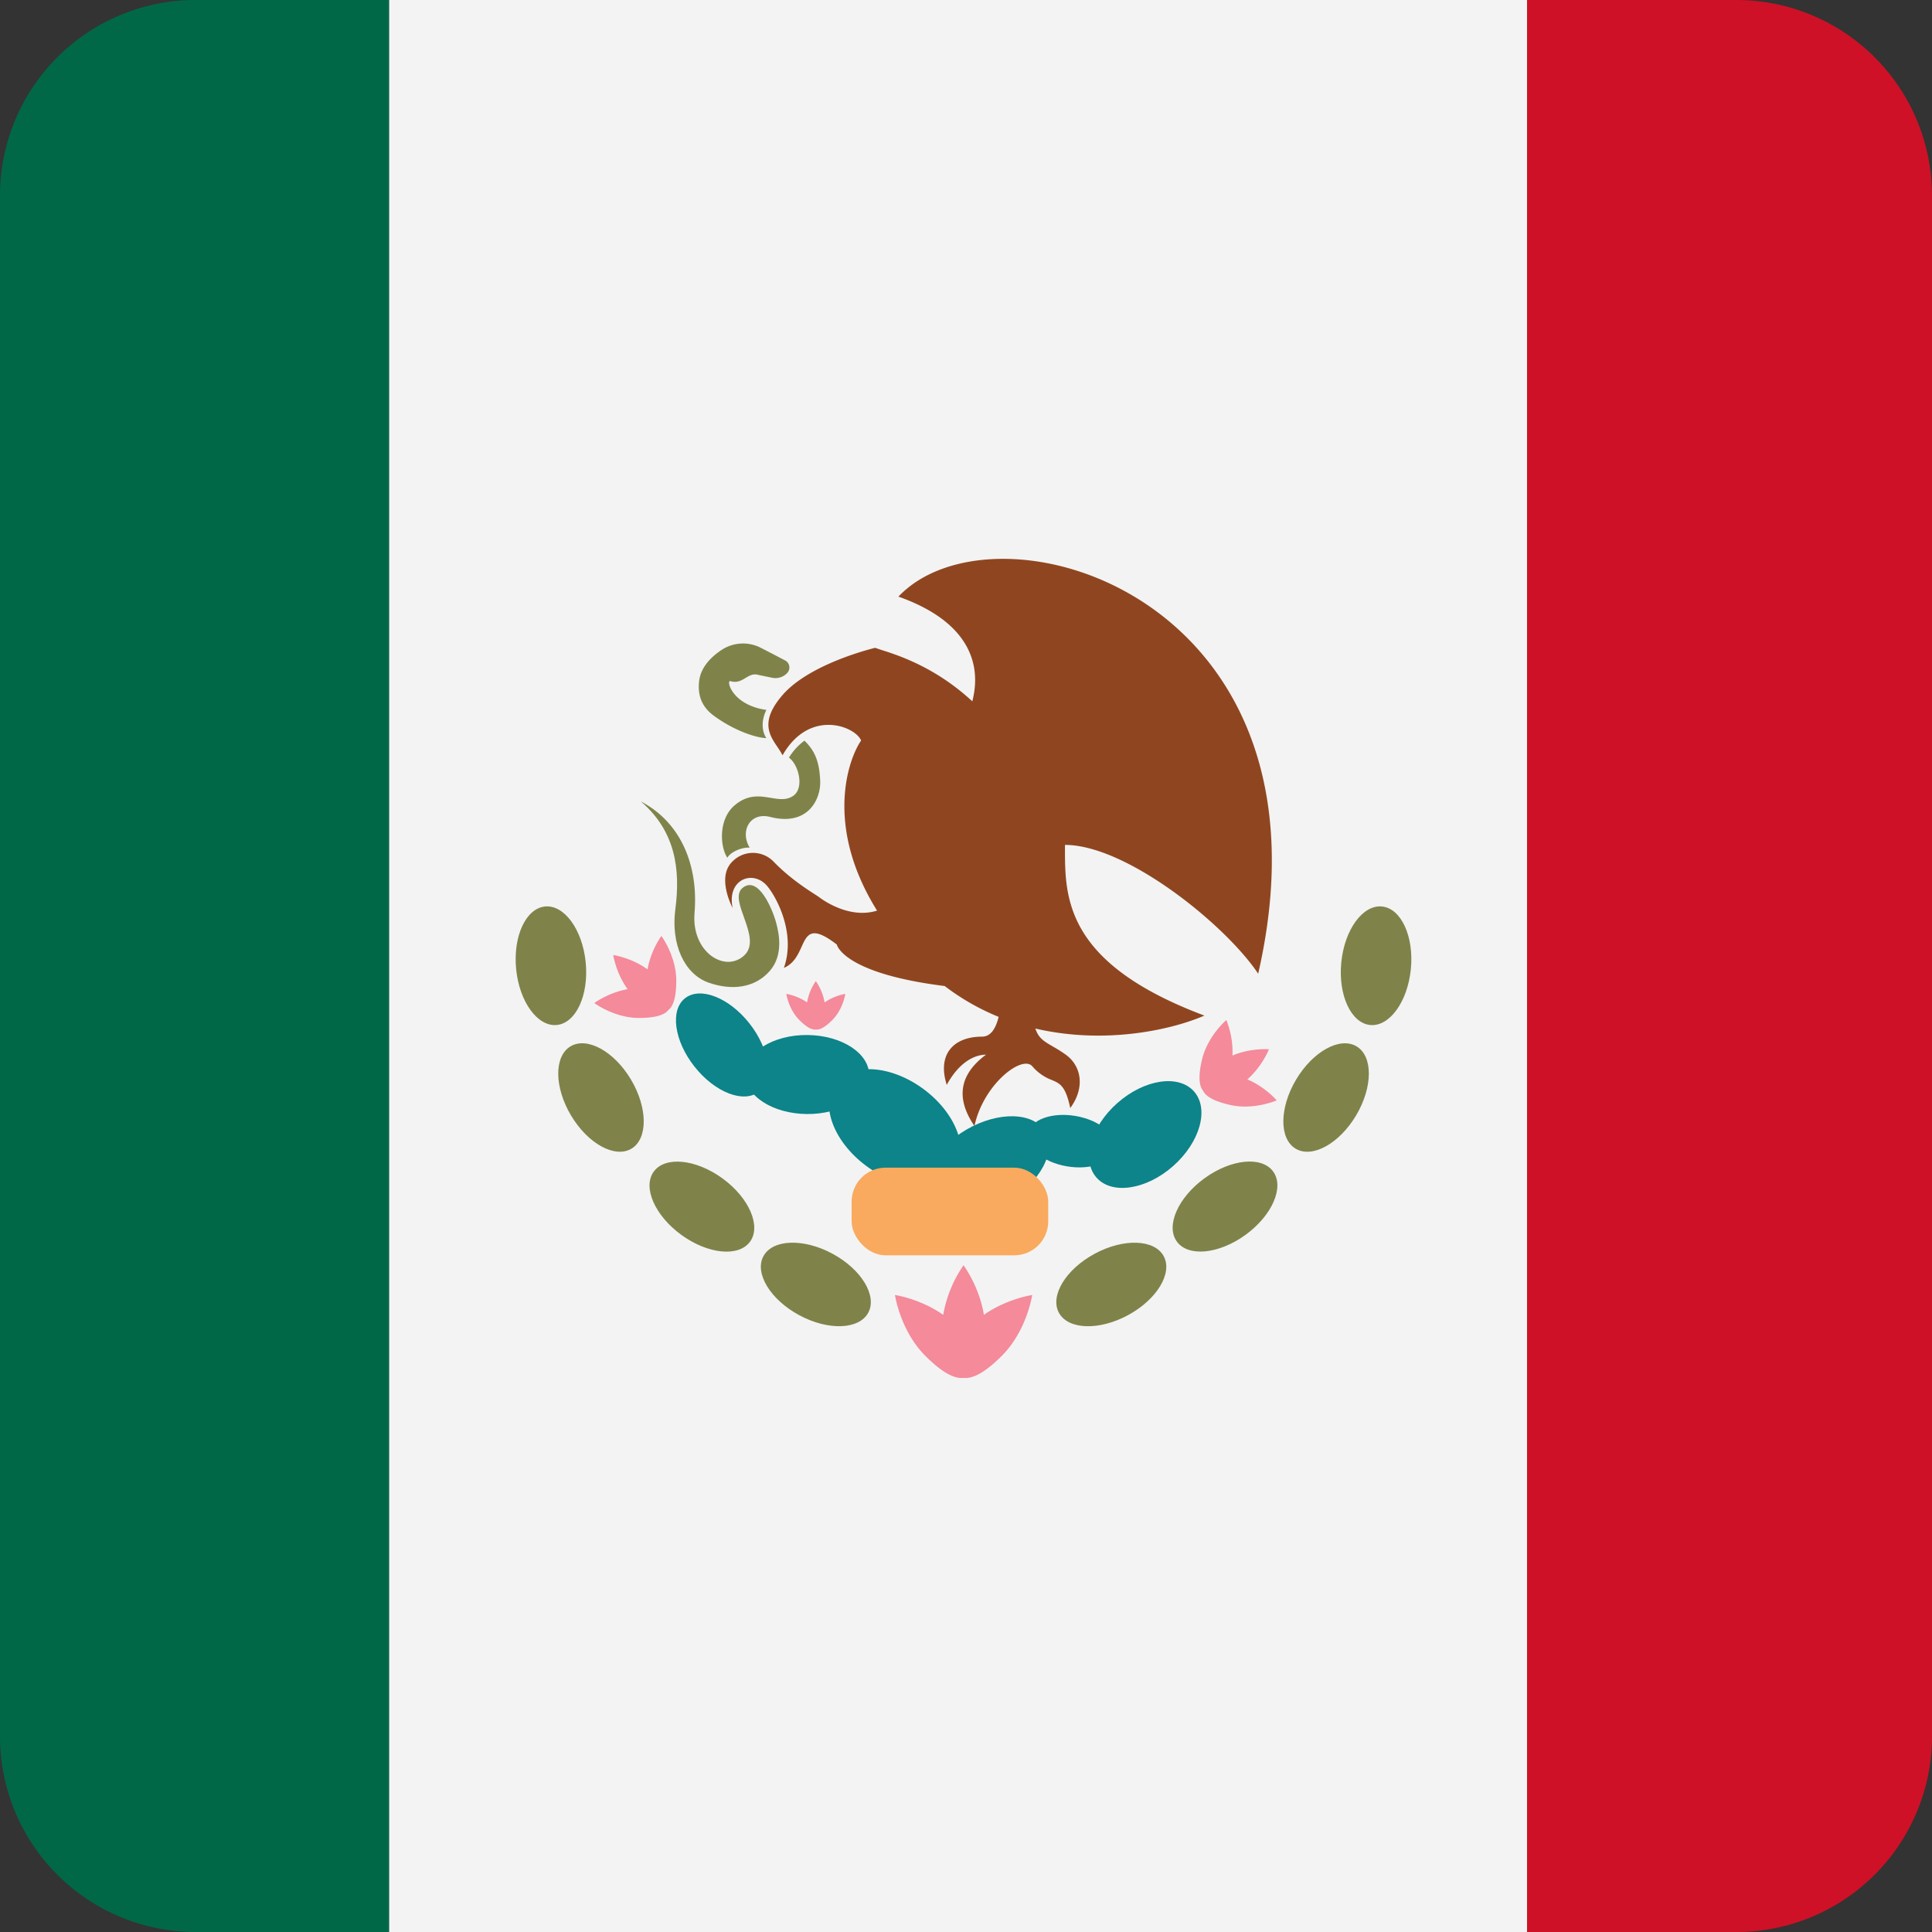 <?xml version="1.0" encoding="utf-8"?><svg xmlns="http://www.w3.org/2000/svg" width="512" height="512" fill="none"><rect width="100%" height="100%" fill="#333333" stroke="none"/><path fill="#006847" d="M103.14 512h-51.3A51.85 51.85 0 0 1 0 460.15V51.85A51.85 51.85 0 0 1 51.85 0h51.3v512Z"/><path fill="#CE1126" d="M404.69 512h55.46A51.85 51.85 0 0 0 512 460.15V51.85A51.85 51.85 0 0 0 460.15 0H404.7v512Z"/><path fill="#F3F3F3" d="M103.13 0h301.55v512H103.13z"/><path fill="#7F834A" d="M203.1 188.14c-1.78 3.59-.74 6.5 0 7.46-2.27 0-8.22-1.71-14-5.98-3.37-2.49-4.24-5.73-3.81-9.2.43-3.5 3.01-6.26 5.97-8.2a10.3 10.3 0 0 1 10.35-.55l3.25 1.67 3.2 1.68a2.12 2.12 0 0 1 .59 3.3 4.26 4.26 0 0 1-3.99 1.3l-3.64-.75c-2.9-.88-4.1 2.65-7.46 1.64-1.16-.34.33 6.32 9.55 7.63Zm-8.39 25.26c-4.39 3.7-3.9 11.02-1.96 13.9.99-1.67 4.19-2.88 5.93-2.64-2.64-4.4.05-9.53 5.43-8.16 10 2.55 13.45-4.69 13.25-9.55-.23-5.88-1.87-8.38-4.17-10.67a15.73 15.73 0 0 0-4.11 4.5c2.6 1.89 4.1 8.04 1.17 10.1-4.16 2.91-9.36-2.7-15.54 2.52"/><path fill="#8F4620" fill-rule="evenodd" d="M333.43 258.04c22.9-99.93-69.38-127.32-95.34-99.93 18.46 6.54 22.2 17.63 19.58 27.75-9.72-9.01-19.5-12.16-24.02-13.6-.7-.23-1.28-.42-1.71-.58 0 0-17.25 4.04-24.57 12.53-5.96 6.9-3.52 10.53-1.34 13.75.5.74.98 1.46 1.35 2.2 7.15-12.53 19.35-7.65 20.82-3.91-3.58 5.22-9.6 22.95 4.23 45.07-7.93 2.5-15.56-3.72-15.56-3.72-3.09-1.96-7.79-5.01-11.95-9.35a7.61 7.61 0 0 0-10.76 0c-3.75 3.55-1.25 9.9 0 12.4-1.61-7.7 5.44-10.22 9.13-5.87 2.4 2.82 7.71 12.48 4.45 21.72 2.66-1.13 3.75-3.52 4.68-5.58 1.51-3.32 2.63-5.78 9.34-.61 0 0 1.52 7.61 28.59 11a62.1 62.1 0 0 0 14.3 8.17c-.75 3.09-2.1 5.24-4.38 5.24-7.67 0-11.93 4.77-9.37 12.78 3.24-5.96 7.34-8 10.4-8-9.2 6.81-6.3 14.14-3.06 18.9 2.38-11.07 12.6-18.9 15.32-15.84a12.57 12.57 0 0 0 5.17 3.65c2.16.91 3.65 1.54 4.9 7.43 3.91-5.29 3.06-11.08-1.2-14.15-1.34-.96-2.5-1.63-3.51-2.22-2.24-1.3-3.7-2.14-4.54-4.7 18.4 4.31 36.12.36 44.8-3.43-36.98-13.87-36.97-31.25-36.95-44.51v-.72c16.33 0 42.56 21.18 51.2 34.13" clip-rule="evenodd"/><path fill="#7F834A" d="M178.97 240.97c1.41-10.64 0-20.76-9.14-28.58 10.88 5.69 15.26 17.3 14.23 29.55-.87 10.32 8 15.97 13.12 11.3 5.13-4.67-4.49-14.71-.34-17.98 4.16-3.27 7.88 5.67 8.85 9.29.79 2.9 1.93 8.57-1.64 12.7-4.06 4.71-10.28 5.25-16.24 3.17-6.53-2.28-10.05-10.33-8.84-19.45"/><ellipse cx="191.32" cy="276.93" fill="#0C8489" rx="15.78" ry="9.26" transform="rotate(51.69 191.32 276.93)"/><ellipse cx="216.2" cy="340.39" fill="#7F834A" rx="15.78" ry="9.26" transform="rotate(28.33 216.2 340.4)"/><ellipse cx="186.01" cy="319.77" fill="#7F834A" rx="15.78" ry="9.26" transform="rotate(36.04 186.01 319.77)"/><ellipse cx="159.27" cy="290.85" fill="#7F834A" rx="15.78" ry="9.26" transform="rotate(59.28 159.27 290.85)"/><ellipse cx="146" cy="255.93" fill="#7F834A" rx="15.78" ry="9.26" transform="rotate(84.3 146 255.93)"/><ellipse cx="15.78" cy="9.26" fill="#7F834A" rx="15.78" ry="9.26" transform="scale(-1 1)rotate(28.33 -795.37 -439.87)"/><ellipse cx="15.78" cy="9.26" fill="#7F834A" rx="15.78" ry="9.26" transform="scale(-1 1)rotate(36.04 -631.66 -358.73)"/><ellipse cx="15.78" cy="9.26" fill="#7F834A" rx="15.78" ry="9.26" transform="scale(-1 1)rotate(59.28 -415.27 -172.62)"/><ellipse cx="15.78" cy="9.26" fill="#7F834A" rx="15.78" ry="9.26" transform="scale(-1 1)rotate(84.29 -310.73 -77.6)"/><ellipse cx="213.9" cy="284.76" fill="#0C8489" rx="16.43" ry="10.47" transform="rotate(.61 213.9 284.76)"/><ellipse cx="237.17" cy="298.81" fill="#0C8489" rx="19.56" ry="12.7" transform="rotate(36.38 237.17 298.8)"/><ellipse cx="261.71" cy="308.81" fill="#0C8489" rx="17.7" ry="10.96" transform="rotate(150 261.7 308.8)"/><ellipse cx="283.91" cy="302.42" fill="#0C8489" rx="11.68" ry="6.77" transform="rotate(-170.37 283.9 302.42)"/><ellipse cx="303.49" cy="300.67" fill="#0C8489" rx="17.24" ry="11.15" transform="rotate(138.56 303.5 300.67)"/><path fill="#F48A9A" fill-rule="evenodd" d="M330.56 286.05c4.75 2 7.78 5.56 7.78 5.56s-6.04 2.66-12.4 1.2c-4.41-1-6.46-2.35-7.13-3.78-1-1.24-1.32-3.66-.3-8.08 1.45-6.36 6.48-10.63 6.48-10.63s1.89 4.27 1.62 9.41c4.85-2.06 9.67-1.66 9.67-1.66s-1.75 4.5-5.72 7.98M171.6 256.88a22.92 22.92 0 0 1 3.67-8.83s3.95 5.3 3.95 11.82c0 4.54-.85 6.83-2.1 7.8-.99 1.25-3.28 2.1-7.8 2.1-6.53 0-11.82-3.95-11.82-3.95s3.75-2.79 8.82-3.68c-3.1-4.27-3.8-9.05-3.8-9.05s4.8.7 9.07 3.8Zm46.92 8.78c2.63-1.85 5.5-2.27 5.5-2.27s-.59 4.07-3.46 6.94c-1.99 2-3.37 2.63-4.35 2.51-.98.12-2.37-.51-4.36-2.51-2.88-2.87-3.47-6.94-3.47-6.94s2.88.42 5.5 2.26a14.23 14.23 0 0 1 2.32-5.65s1.8 2.41 2.32 5.66m42.22 82.79c6.1-4.29 12.8-5.26 12.8-5.26s-1.38 9.45-8.06 16.13c-4.61 4.61-7.82 6.1-10.1 5.83-2.28.29-5.5-1.18-10.15-5.83-6.68-6.68-8.05-16.13-8.05-16.13s6.68.97 12.78 5.26a33.1 33.1 0 0 1 5.39-13.14s4.18 5.6 5.39 13.14" clip-rule="evenodd"/><rect width="52.1" height="23.23" x="225.69" y="309.44" fill="#F9AA5E" rx="9"/></svg>